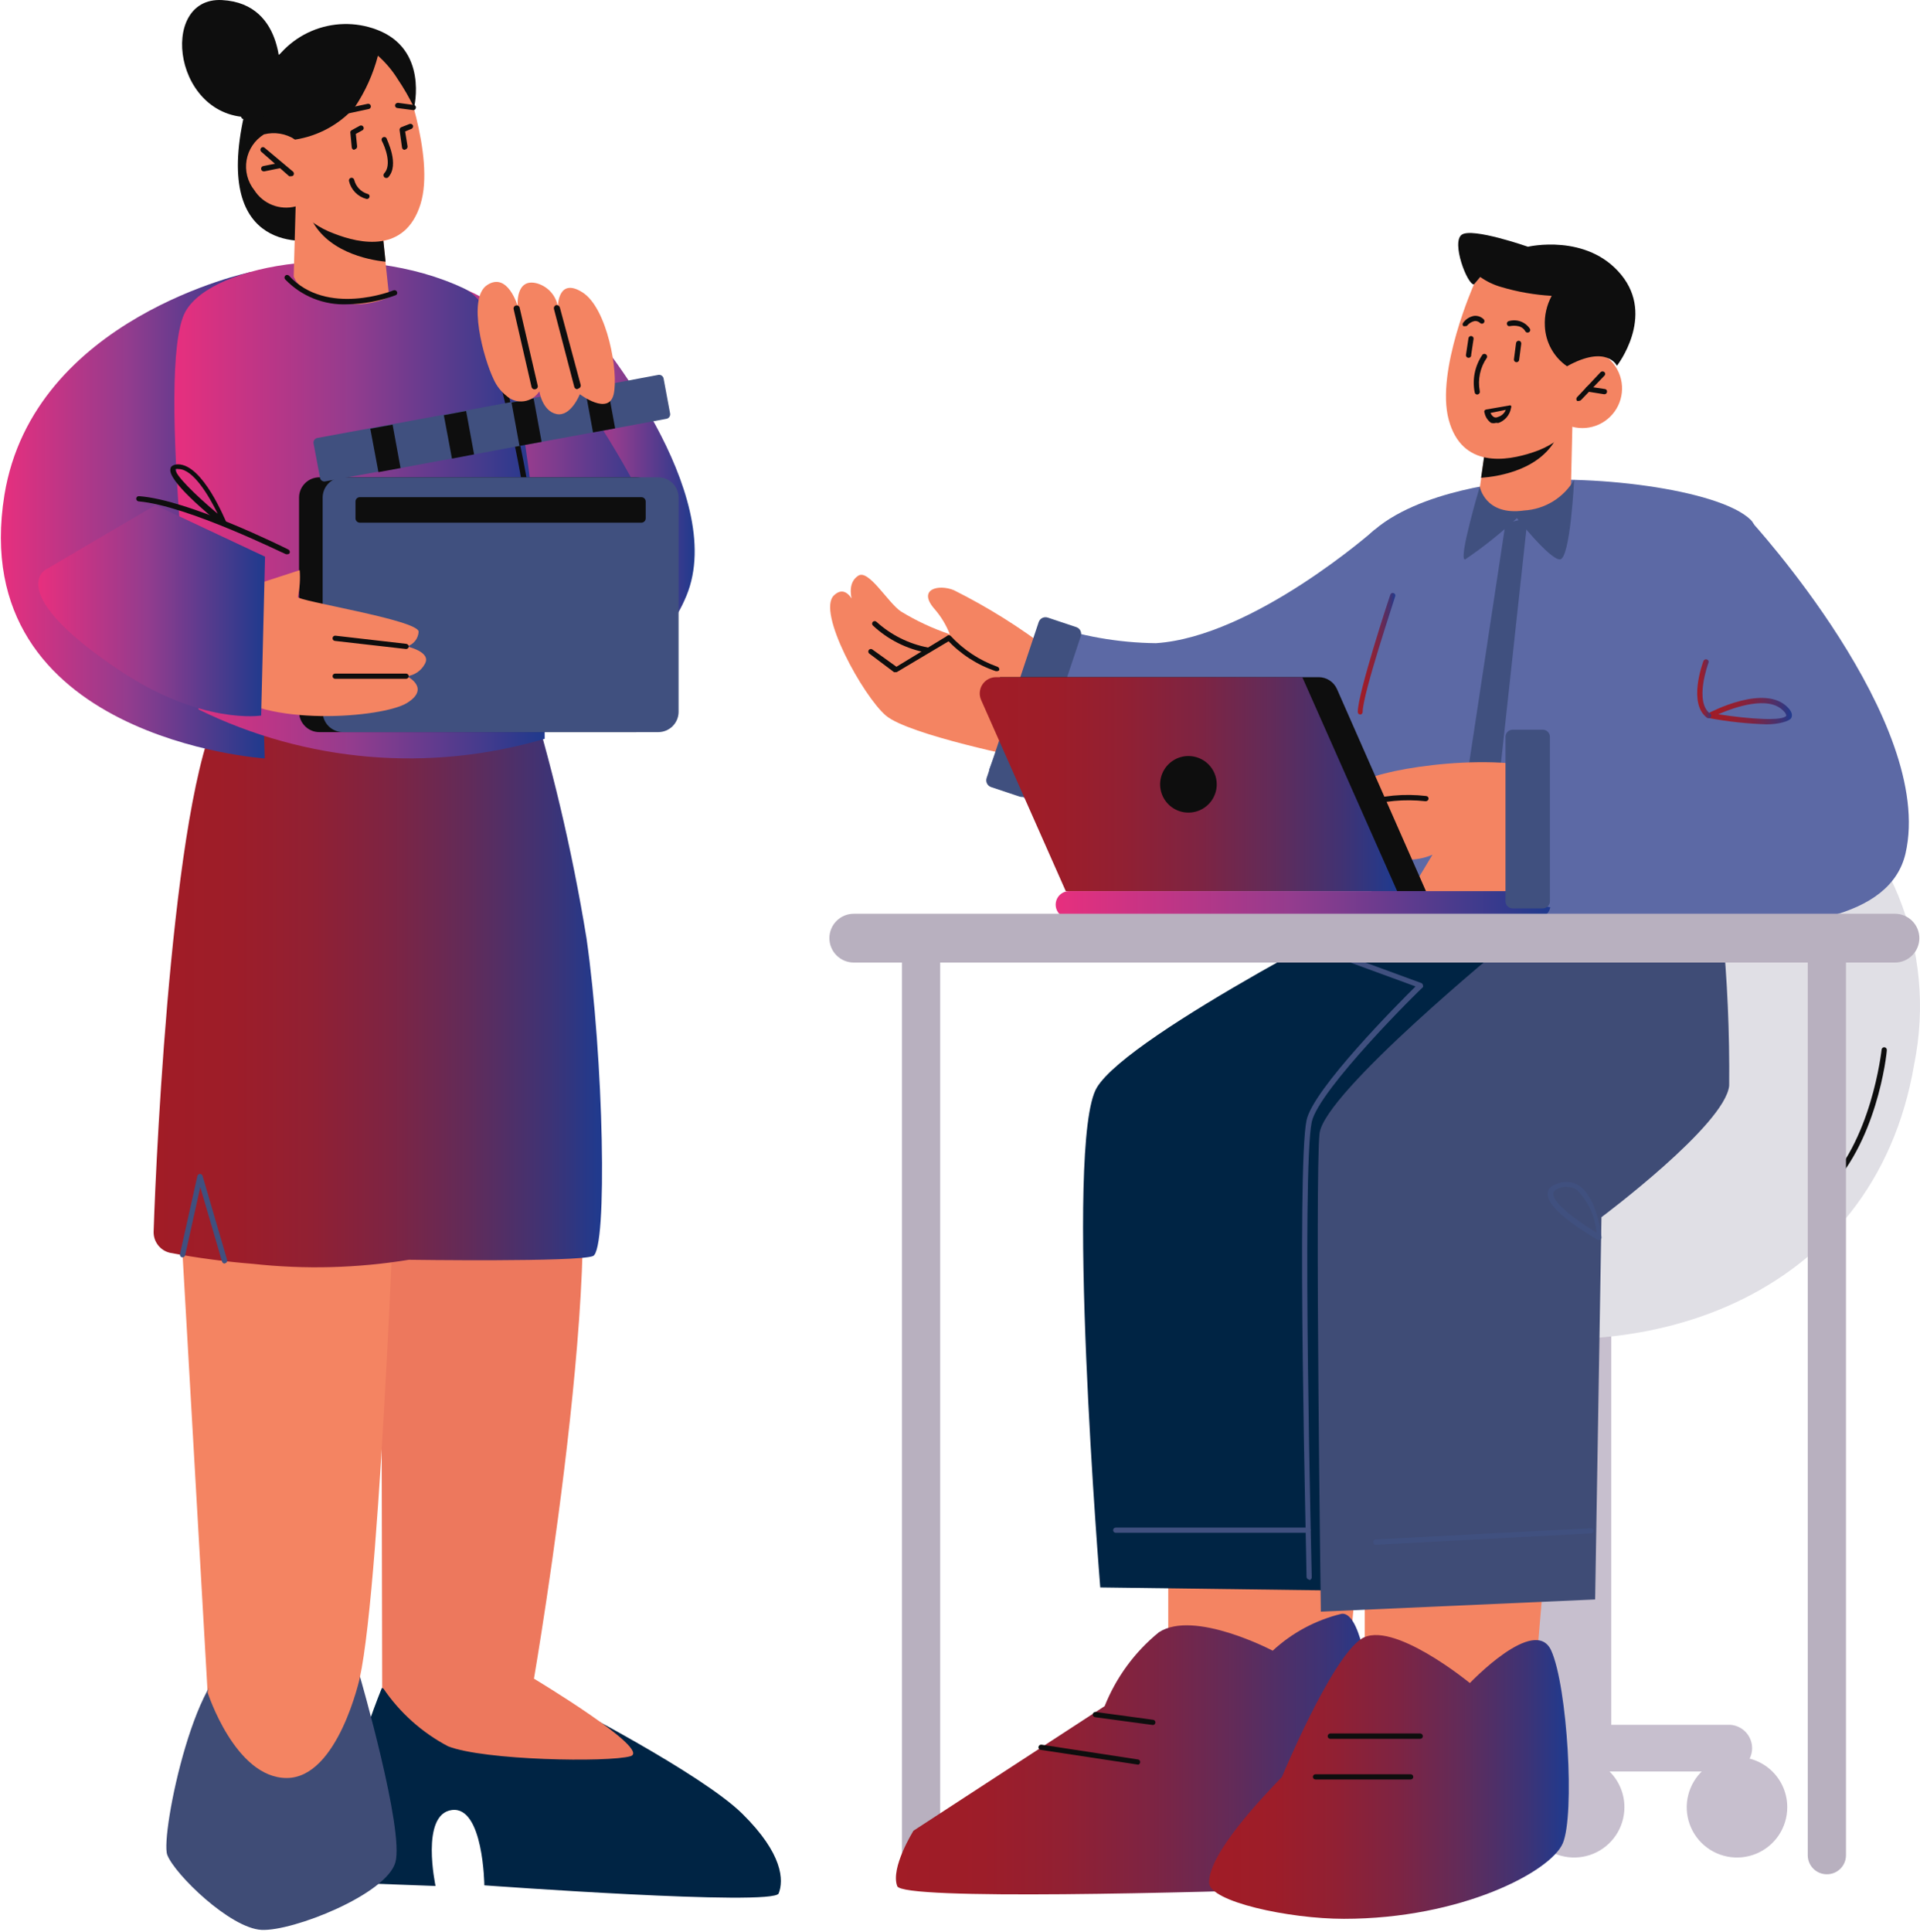 <svg width="331" height="333" viewBox="0 0 331 333" fill="none" xmlns="http://www.w3.org/2000/svg">
<path d="M158.802 323.401C158.368 323.404 157.939 323.322 157.537 323.159C157.136 322.996 156.771 322.755 156.463 322.45C156.155 322.145 155.911 321.783 155.745 321.383C155.578 320.983 155.492 320.555 155.492 320.122V162.085H162.083V320.122C162.083 320.552 161.998 320.979 161.833 321.377C161.668 321.774 161.427 322.136 161.122 322.44C160.817 322.745 160.455 322.986 160.057 323.151C159.659 323.316 159.232 323.401 158.802 323.401Z" fill="#B8B0BF"/>
<path d="M277.77 212.896H264.981V300.083H277.77V212.896Z" fill="#C7BFCE"/>
<path d="M298.356 305.324H244.677C244.12 305.371 243.559 305.301 243.031 305.12C242.502 304.939 242.017 304.651 241.606 304.273C241.195 303.895 240.867 303.436 240.642 302.924C240.418 302.413 240.302 301.861 240.302 301.303C240.302 300.744 240.418 300.192 240.642 299.681C240.867 299.17 241.195 298.71 241.606 298.332C242.017 297.954 242.502 297.666 243.031 297.485C243.559 297.304 244.12 297.234 244.677 297.281H298.356C299.365 297.365 300.306 297.825 300.992 298.57C301.677 299.315 302.058 300.29 302.058 301.303C302.058 302.315 301.677 303.29 300.992 304.035C300.306 304.78 299.365 305.24 298.356 305.324Z" fill="#C7BFCE"/>
<path d="M251.856 311.49C251.856 313.203 251.347 314.877 250.395 316.301C249.443 317.725 248.089 318.835 246.506 319.491C244.922 320.146 243.18 320.317 241.499 319.983C239.818 319.649 238.274 318.824 237.062 317.613C235.85 316.402 235.024 314.859 234.69 313.179C234.356 311.499 234.527 309.758 235.183 308.176C235.839 306.593 236.95 305.241 238.375 304.289C239.8 303.338 241.476 302.83 243.19 302.83C244.329 302.826 245.457 303.048 246.51 303.482C247.563 303.915 248.52 304.553 249.326 305.358C250.131 306.163 250.769 307.119 251.203 308.171C251.638 309.224 251.859 310.352 251.856 311.49Z" fill="#C7BFCE"/>
<path d="M280.042 311.49C280.042 313.203 279.534 314.877 278.582 316.301C277.629 317.725 276.276 318.835 274.692 319.491C273.109 320.146 271.366 320.317 269.685 319.983C268.004 319.649 266.46 318.824 265.248 317.613C264.036 316.402 263.211 314.859 262.876 313.179C262.542 311.499 262.714 309.758 263.37 308.176C264.026 306.593 265.136 305.241 266.561 304.289C267.987 303.338 269.662 302.83 271.376 302.83C272.515 302.826 273.644 303.048 274.697 303.482C275.75 303.915 276.707 304.553 277.512 305.358C278.318 306.163 278.956 307.119 279.39 308.171C279.824 309.224 280.046 310.352 280.042 311.49Z" fill="#C7BFCE"/>
<path d="M308.116 311.49C308.116 313.203 307.608 314.877 306.656 316.301C305.704 317.725 304.35 318.835 302.767 319.491C301.183 320.146 299.441 320.317 297.76 319.983C296.079 319.649 294.534 318.824 293.322 317.613C292.11 316.402 291.285 314.859 290.951 313.179C290.616 311.499 290.788 309.758 291.444 308.176C292.1 306.593 293.211 305.241 294.636 304.289C296.061 303.338 297.736 302.83 299.45 302.83C300.589 302.826 301.718 303.048 302.771 303.482C303.824 303.915 304.781 304.553 305.586 305.358C306.392 306.163 307.03 307.119 307.464 308.171C307.898 309.224 308.12 310.352 308.116 311.49Z" fill="#C7BFCE"/>
<path d="M308.929 131.733C317.148 137.325 323.532 145.219 327.279 154.422C331.026 163.626 331.969 173.731 329.991 183.469C323.064 224.218 282.286 237.446 246.948 227.805C211.611 218.164 217.444 190.279 217.444 190.279L308.929 131.733Z" fill="#E0DFE5"/>
<path d="M314.258 205.861C314.193 205.863 314.127 205.849 314.069 205.82C314.01 205.791 313.959 205.747 313.922 205.693C313.879 205.654 313.845 205.606 313.822 205.553C313.799 205.5 313.787 205.443 313.787 205.385C313.787 205.327 313.799 205.27 313.822 205.217C313.845 205.163 313.879 205.116 313.922 205.076C322.672 196.977 324.355 181.058 324.383 180.89C324.39 180.831 324.408 180.774 324.438 180.722C324.467 180.67 324.506 180.625 324.553 180.588C324.6 180.552 324.654 180.525 324.711 180.51C324.769 180.494 324.829 180.49 324.888 180.498C325.002 180.512 325.106 180.569 325.179 180.658C325.252 180.747 325.288 180.86 325.28 180.974C325.28 181.647 323.541 197.397 314.539 205.721C314.46 205.792 314.363 205.841 314.258 205.861Z" fill="#0E0E0E"/>
<path d="M260.074 83.137C260.074 83.137 241.62 84.762 234.693 93.674C227.765 102.587 236.908 158.386 237.497 159.17C238.086 159.955 250.847 165.644 273.255 165.14C295.664 164.635 301.105 160.375 301.834 159.17C302.563 157.965 307.275 94.964 301.834 89.611C296.393 84.258 273.564 81.511 260.074 83.137Z" fill="#5C69A5"/>
<path d="M235.281 269.844V293.582L253.371 300.42L264.785 287.64L266.664 265.668L235.281 269.844Z" fill="#F48462"/>
<path d="M201.402 264.911V288.677L220.698 295.515L232.841 282.736L234.833 260.763L201.402 264.911Z" fill="#F48462"/>
<path d="M240.863 154.854C240.863 154.854 194.756 178.032 189.091 187.448C183.425 196.865 189.68 273.599 189.68 273.599L230.57 274.132L236.179 231.252L267.31 159.03L240.863 154.854Z" fill="#002444"/>
<path d="M296.897 159.759C297.786 168.849 298.188 177.979 298.103 187.112C297.43 193.866 276.087 209.785 276.087 209.785L274.993 275.673L227.708 277.775C227.708 277.775 226.671 202.442 227.484 195.352C228.297 188.261 259.765 162.562 259.765 162.562L296.897 159.759Z" fill="#3F4C76"/>
<path d="M271.068 73.496L270.787 85.491C270.787 85.491 268.544 88.91 261.504 89.303C259.12 89.684 256.677 89.373 254.465 88.406L255.362 82.352L256.204 76.439L268.936 73.916L271.068 73.496Z" fill="#F48462"/>
<path d="M268.908 73.916C268.852 74.317 268.729 74.706 268.543 75.066C265.739 81.007 258.363 82.128 255.334 82.352L256.175 76.439L268.908 73.916Z" fill="#0E0E0E"/>
<path d="M254.1 49.03C254.1 49.03 247.481 63.939 249.753 72.347C252.025 80.755 259.709 79.493 264.309 77.952C266.905 77.112 269.229 75.593 271.04 73.552C272.575 73.959 274.203 73.819 275.646 73.158C277.09 72.496 278.258 71.354 278.951 69.926C279.644 68.498 279.818 66.874 279.444 65.332C279.07 63.79 278.171 62.425 276.901 61.473C276.012 61.219 275.081 61.151 274.164 61.271C273.248 61.392 272.366 61.699 271.573 62.174L273.872 57.83C273.872 57.83 264.449 35.661 254.1 49.03Z" fill="#F48462"/>
<path d="M254.661 68.003C254.564 68 254.47 67.966 254.394 67.905C254.318 67.844 254.264 67.761 254.24 67.667C254.011 66.539 254.012 65.377 254.244 64.251C254.475 63.124 254.932 62.055 255.586 61.109C255.667 61.039 255.768 60.998 255.875 60.992C255.981 60.987 256.086 61.017 256.174 61.078C256.261 61.14 256.325 61.228 256.356 61.331C256.386 61.432 256.382 61.542 256.343 61.641C255.761 62.472 255.352 63.411 255.14 64.403C254.928 65.394 254.917 66.419 255.109 67.414C255.137 67.529 255.12 67.65 255.063 67.754C255.006 67.858 254.913 67.936 254.801 67.975L254.661 68.003Z" fill="#0E0E0E"/>
<path d="M272.19 69.096C272.091 69.135 271.981 69.135 271.882 69.096C271.801 69.008 271.756 68.893 271.756 68.774C271.756 68.654 271.801 68.539 271.882 68.451L275.948 64.135C276.036 64.055 276.151 64.01 276.271 64.01C276.39 64.01 276.505 64.055 276.593 64.135C276.636 64.175 276.67 64.222 276.693 64.275C276.716 64.329 276.728 64.386 276.728 64.444C276.728 64.502 276.716 64.559 276.693 64.612C276.67 64.665 276.636 64.713 276.593 64.752L272.555 68.956C272.506 69.002 272.449 69.038 272.386 69.063C272.324 69.087 272.257 69.098 272.19 69.096Z" fill="#0E0E0E"/>
<path d="M276.537 67.947L273.732 67.499C273.673 67.492 273.616 67.473 273.564 67.444C273.513 67.415 273.467 67.375 273.43 67.328C273.394 67.281 273.367 67.228 273.352 67.17C273.336 67.113 273.332 67.053 273.34 66.994C273.35 66.935 273.372 66.878 273.404 66.827C273.437 66.776 273.479 66.733 273.529 66.699C273.579 66.665 273.635 66.641 273.694 66.629C273.753 66.617 273.814 66.618 273.873 66.63L276.677 67.05C276.736 67.057 276.792 67.075 276.842 67.105C276.893 67.134 276.937 67.174 276.971 67.222C277.006 67.269 277.03 67.323 277.042 67.381C277.054 67.438 277.054 67.497 277.042 67.555C277.035 67.614 277.016 67.671 276.987 67.722C276.958 67.774 276.919 67.82 276.872 67.856C276.825 67.893 276.771 67.92 276.713 67.935C276.656 67.951 276.596 67.955 276.537 67.947Z" fill="#0E0E0E"/>
<path d="M261.447 62.426C261.383 62.426 261.32 62.413 261.262 62.387C261.203 62.361 261.151 62.323 261.108 62.275C261.066 62.228 261.034 62.171 261.015 62.11C260.996 62.049 260.991 61.985 260.999 61.921L261.363 59.119C261.384 59.003 261.447 58.898 261.54 58.826C261.633 58.753 261.75 58.718 261.868 58.727C261.984 58.747 262.089 58.81 262.162 58.903C262.234 58.996 262.269 59.113 262.261 59.231L261.896 62.033C261.882 62.142 261.829 62.243 261.746 62.315C261.664 62.387 261.557 62.427 261.447 62.426Z" fill="#0E0E0E"/>
<path d="M253.175 61.669C253.111 61.67 253.048 61.657 252.989 61.63C252.931 61.605 252.879 61.566 252.836 61.519C252.794 61.471 252.762 61.415 252.743 61.353C252.724 61.292 252.718 61.228 252.726 61.165L253.147 58.362C253.147 58.243 253.194 58.129 253.278 58.045C253.362 57.961 253.477 57.914 253.596 57.914C253.715 57.914 253.829 57.961 253.913 58.045C253.997 58.129 254.044 58.243 254.044 58.362L253.624 61.165C253.632 61.228 253.626 61.292 253.607 61.353C253.588 61.415 253.556 61.471 253.514 61.519C253.471 61.566 253.419 61.605 253.361 61.63C253.302 61.657 253.239 61.67 253.175 61.669Z" fill="#0E0E0E"/>
<path d="M263.355 57.325C263.276 57.326 263.198 57.306 263.129 57.266C263.06 57.227 263.002 57.17 262.963 57.101C262.233 55.784 260.41 56.204 260.326 56.204C260.271 56.221 260.213 56.226 260.155 56.22C260.098 56.213 260.043 56.195 259.993 56.166C259.943 56.137 259.899 56.098 259.865 56.052C259.831 56.005 259.806 55.952 259.793 55.896C259.777 55.837 259.772 55.775 259.78 55.715C259.788 55.654 259.809 55.595 259.84 55.543C259.872 55.49 259.914 55.445 259.964 55.409C260.013 55.373 260.07 55.348 260.13 55.335C260.795 55.146 261.503 55.171 262.153 55.408C262.802 55.645 263.361 56.08 263.748 56.653C263.778 56.704 263.797 56.761 263.805 56.82C263.813 56.879 263.809 56.939 263.793 56.996C263.777 57.053 263.75 57.107 263.714 57.154C263.677 57.201 263.631 57.24 263.58 57.269L263.355 57.325Z" fill="#0E0E0E"/>
<path d="M252.558 56.204C252.513 56.223 252.466 56.232 252.417 56.232C252.369 56.232 252.322 56.223 252.277 56.204C252.235 56.165 252.201 56.117 252.178 56.064C252.155 56.011 252.143 55.954 252.143 55.896C252.143 55.838 252.155 55.781 252.178 55.728C252.201 55.675 252.235 55.627 252.277 55.588C252.733 54.978 253.406 54.567 254.156 54.439C254.454 54.414 254.753 54.454 255.034 54.556C255.315 54.657 255.57 54.818 255.783 55.027C255.826 55.069 255.861 55.119 255.884 55.175C255.908 55.23 255.92 55.289 255.92 55.349C255.92 55.41 255.908 55.469 255.884 55.525C255.861 55.58 255.826 55.63 255.783 55.672C255.7 55.751 255.589 55.795 255.474 55.795C255.36 55.795 255.249 55.751 255.166 55.672C255.042 55.548 254.892 55.454 254.727 55.396C254.562 55.338 254.386 55.317 254.212 55.336C253.719 55.441 253.275 55.707 252.95 56.092C252.901 56.145 252.839 56.184 252.77 56.203C252.7 56.223 252.627 56.223 252.558 56.204Z" fill="#0E0E0E"/>
<path d="M270.143 63.127C269.018 62.349 268.088 61.323 267.426 60.127C266.765 58.93 266.389 57.598 266.328 56.232C266.227 54.41 266.635 52.595 267.506 50.991C264.569 50.822 261.661 50.314 258.84 49.478C257.535 49.111 256.301 48.524 255.194 47.74L254.101 49.03C252.923 49.03 250.174 41.743 251.997 40.454C253.82 39.165 263.412 42.528 263.412 42.528C263.412 42.528 273.564 40.145 279.482 47.348C285.399 54.551 278.753 63.042 278.753 63.042C278.753 63.042 277.014 59.315 270.143 63.127Z" fill="#0E0E0E"/>
<path d="M257.914 72.879C257.63 72.963 257.329 72.963 257.045 72.879C256.457 72.458 256.055 71.825 255.923 71.114C255.896 71.062 255.882 71.004 255.882 70.946C255.882 70.887 255.896 70.829 255.923 70.778C255.952 70.726 255.992 70.681 256.041 70.647C256.089 70.613 256.145 70.591 256.203 70.581L260.102 69.909C260.164 69.882 260.231 69.869 260.298 69.869C260.366 69.869 260.432 69.882 260.494 69.909C260.523 69.975 260.538 70.047 260.538 70.119C260.538 70.191 260.523 70.263 260.494 70.329C260.393 70.915 260.136 71.463 259.752 71.916C259.367 72.369 258.868 72.712 258.307 72.907C258.175 72.91 258.044 72.901 257.914 72.879ZM256.961 71.17C257.074 71.454 257.269 71.698 257.522 71.871C257.63 71.927 257.75 71.957 257.872 71.957C257.994 71.957 258.115 71.927 258.223 71.871C258.531 71.783 258.814 71.626 259.053 71.413C259.291 71.199 259.477 70.934 259.597 70.637L256.961 71.17Z" fill="#0E0E0E"/>
<path d="M181.462 114.918L181.041 112.115C175.855 108.123 170.295 104.641 164.438 101.718C161.774 100.625 158.044 101.55 161.185 105.053C162.271 106.318 163.134 107.759 163.737 109.313C160.794 108.325 157.972 107.009 155.324 105.389C153.08 103.904 149.715 97.963 147.92 99.252C144.863 101.298 148.368 107.099 148.368 107.099C148.368 107.099 146.77 99.756 143.769 102.615C140.768 105.473 148.789 119.963 152.715 123.326C156.642 126.689 177.143 130.781 177.143 130.781L181.462 114.918Z" fill="#F48462"/>
<path d="M159.838 112.508C156.325 111.876 153.072 110.241 150.471 107.799C150.392 107.716 150.348 107.606 150.348 107.491C150.348 107.376 150.392 107.266 150.471 107.183C150.512 107.14 150.562 107.105 150.618 107.082C150.673 107.058 150.733 107.046 150.793 107.046C150.853 107.046 150.913 107.058 150.968 107.082C151.024 107.105 151.074 107.14 151.116 107.183C153.616 109.447 156.692 110.979 160.006 111.611C160.065 111.614 160.123 111.63 160.176 111.655C160.229 111.681 160.276 111.717 160.315 111.762C160.354 111.806 160.384 111.858 160.404 111.913C160.423 111.969 160.43 112.028 160.427 112.087C160.426 112.158 160.408 112.227 160.376 112.289C160.343 112.352 160.296 112.406 160.239 112.447C160.181 112.488 160.115 112.514 160.046 112.525C159.976 112.536 159.905 112.53 159.838 112.508Z" fill="#0E0E0E"/>
<path d="M154.399 115.843C154.307 115.871 154.21 115.871 154.118 115.843L149.827 112.62C149.784 112.578 149.75 112.528 149.726 112.473C149.703 112.417 149.69 112.358 149.69 112.298C149.69 112.237 149.703 112.178 149.726 112.122C149.75 112.067 149.784 112.017 149.827 111.975C149.911 111.896 150.021 111.852 150.136 111.852C150.25 111.852 150.361 111.896 150.444 111.975L154.539 114.918L163.261 109.621C163.366 109.557 163.491 109.535 163.612 109.562C163.732 109.588 163.837 109.659 163.906 109.761C163.961 109.871 163.974 109.997 163.944 110.115C163.913 110.234 163.839 110.337 163.738 110.406L154.735 115.759C154.69 115.8 154.636 115.829 154.578 115.843C154.519 115.858 154.457 115.858 154.399 115.843Z" fill="#0E0E0E"/>
<path d="M171.815 115.675H171.674C168.456 114.6 165.562 112.729 163.261 110.238C163.218 110.198 163.184 110.151 163.161 110.098C163.138 110.044 163.126 109.987 163.126 109.929C163.126 109.871 163.138 109.814 163.161 109.761C163.184 109.708 163.218 109.66 163.261 109.621C163.302 109.578 163.353 109.543 163.408 109.52C163.463 109.496 163.523 109.484 163.583 109.484C163.643 109.484 163.703 109.496 163.758 109.52C163.814 109.543 163.864 109.578 163.906 109.621C166.119 112.013 168.882 113.83 171.955 114.918C172.073 114.957 172.171 115.04 172.229 115.15C172.286 115.259 172.299 115.387 172.263 115.506C172.207 115.568 172.137 115.615 172.059 115.644C171.981 115.673 171.897 115.684 171.815 115.675Z" fill="#0E0E0E"/>
<path d="M236.992 91.292C236.992 91.292 216.098 109.761 199.271 110.854C192.773 110.781 186.33 109.645 180.2 107.491L170.496 132.714C170.496 132.714 204.599 165.028 239.376 139.581C249.276 132.406 236.992 91.292 236.992 91.292Z" fill="#5C69A5"/>
<path d="M234.524 123.157C234.405 123.157 234.291 123.11 234.207 123.026C234.122 122.942 234.075 122.828 234.075 122.709C234.075 119.514 239.46 103.091 239.684 102.502C239.7 102.445 239.727 102.392 239.765 102.347C239.802 102.301 239.849 102.263 239.902 102.237C239.955 102.211 240.013 102.196 240.072 102.193C240.131 102.19 240.19 102.2 240.245 102.222C240.302 102.238 240.356 102.265 240.401 102.303C240.447 102.34 240.484 102.387 240.511 102.44C240.537 102.493 240.552 102.551 240.555 102.61C240.557 102.669 240.547 102.728 240.526 102.783C240.526 102.951 234.917 119.598 234.917 122.709C234.917 122.819 234.878 122.925 234.806 123.008C234.733 123.09 234.633 123.144 234.524 123.157Z" fill="url(#paint0_linear_970_744)"/>
<path d="M238.087 315.526C238.087 315.526 237.217 277.467 231.3 278.139C226.856 279.207 222.761 281.397 219.408 284.501C219.408 284.501 205.834 277.355 199.777 281.334C195.632 284.713 192.418 289.092 190.437 294.058L157.484 315.526C157.484 315.526 153.473 321.915 154.679 325.082C155.577 327.577 205.89 326.175 227.934 325.447C230.592 325.441 233.143 324.402 235.048 322.551C236.953 320.699 238.063 318.18 238.143 315.526H238.087Z" fill="url(#paint1_linear_970_744)"/>
<path d="M221.006 306.249C221.006 306.249 229.42 285.958 234.664 282.483C239.909 279.008 253.399 290.078 253.399 290.078C253.399 290.078 264.617 278.279 267.421 284.473C270.226 290.667 271.516 312.835 269.413 317.711C267.309 322.588 251.912 330.715 231.691 330.715C222.184 330.715 208.441 327.745 208.441 324.466C208.413 319.337 217.781 309.64 221.006 306.249Z" fill="url(#paint2_linear_970_744)"/>
<path d="M244.845 299.691H229.335C229.216 299.691 229.102 299.644 229.018 299.56C228.934 299.476 228.887 299.361 228.887 299.243C228.887 299.121 228.933 299.004 229.016 298.915C229.1 298.827 229.214 298.773 229.335 298.766H244.845C244.966 298.773 245.08 298.827 245.164 298.915C245.247 299.004 245.294 299.121 245.293 299.243C245.293 299.361 245.246 299.476 245.162 299.56C245.078 299.644 244.964 299.691 244.845 299.691Z" fill="#0E0E0E"/>
<path d="M259.541 90.199L252.726 135.153H258.363L263.355 89.275L259.541 90.199Z" fill="#40507F"/>
<path d="M185.546 108.084L180.625 106.443C179.978 106.228 179.279 106.577 179.064 107.223L170.09 134.1C169.874 134.746 170.224 135.445 170.87 135.66L175.792 137.301C176.438 137.517 177.137 137.168 177.353 136.522L186.326 109.644C186.542 108.998 186.193 108.3 185.546 108.084Z" fill="#40507F"/>
<path d="M243.19 306.697H226.784C226.725 306.697 226.666 306.686 226.612 306.663C226.558 306.641 226.508 306.608 226.466 306.566C226.425 306.524 226.392 306.475 226.369 306.421C226.347 306.366 226.335 306.308 226.335 306.249C226.335 306.19 226.347 306.132 226.369 306.077C226.392 306.023 226.425 305.974 226.466 305.932C226.508 305.89 226.558 305.857 226.612 305.835C226.666 305.812 226.725 305.801 226.784 305.801H243.19C243.249 305.801 243.308 305.812 243.362 305.835C243.416 305.857 243.466 305.89 243.508 305.932C243.549 305.974 243.582 306.023 243.605 306.077C243.627 306.132 243.639 306.19 243.639 306.249C243.639 306.308 243.627 306.366 243.605 306.421C243.582 306.475 243.549 306.524 243.508 306.566C243.466 306.608 243.416 306.641 243.362 306.663C243.308 306.686 243.249 306.697 243.19 306.697Z" fill="#0E0E0E"/>
<path d="M198.738 297.309L188.782 295.964C188.723 295.957 188.666 295.938 188.614 295.909C188.562 295.88 188.517 295.84 188.48 295.794C188.444 295.747 188.417 295.693 188.401 295.635C188.386 295.578 188.382 295.518 188.39 295.459C188.396 295.397 188.416 295.337 188.447 295.284C188.478 295.23 188.52 295.183 188.57 295.146C188.62 295.109 188.677 295.083 188.738 295.069C188.799 295.056 188.861 295.055 188.923 295.067L198.795 296.412C198.854 296.419 198.911 296.438 198.963 296.467C199.015 296.496 199.06 296.535 199.097 296.582C199.133 296.629 199.16 296.683 199.176 296.74C199.191 296.798 199.195 296.858 199.187 296.916C199.173 297.025 199.12 297.126 199.037 297.198C198.955 297.27 198.848 297.31 198.738 297.309Z" fill="#0E0E0E"/>
<path d="M196.242 304.147L179.415 301.597C179.356 301.59 179.299 301.571 179.247 301.542C179.195 301.513 179.15 301.474 179.113 301.427C179.077 301.38 179.05 301.326 179.034 301.269C179.019 301.211 179.015 301.151 179.022 301.092C179.043 300.971 179.11 300.862 179.21 300.789C179.309 300.715 179.433 300.684 179.555 300.7L196.186 303.25C196.245 303.257 196.301 303.275 196.351 303.305C196.402 303.335 196.446 303.374 196.48 303.422C196.515 303.469 196.539 303.524 196.551 303.581C196.563 303.638 196.563 303.697 196.551 303.755C196.544 303.843 196.511 303.928 196.456 303.998C196.401 304.068 196.327 304.12 196.242 304.147Z" fill="#0E0E0E"/>
<path d="M225.69 272.226C225.571 272.226 225.457 272.179 225.373 272.094C225.289 272.01 225.242 271.896 225.242 271.777C225.242 268.975 223.503 201.349 225.242 193.081C226.363 187.728 241.031 172.987 244.032 170.016L231.944 165.588C231.834 165.55 231.742 165.47 231.69 165.365C231.638 165.26 231.628 165.139 231.664 165.028C231.708 164.915 231.794 164.823 231.903 164.771C232.012 164.719 232.138 164.711 232.253 164.747L245.014 169.428C245.087 169.453 245.152 169.497 245.201 169.556C245.251 169.616 245.283 169.688 245.294 169.764C245.326 169.824 245.343 169.892 245.343 169.96C245.343 170.029 245.326 170.096 245.294 170.156C244.986 170.353 227.317 187.784 226.139 193.39C224.4 201.573 226.139 271.189 226.139 271.861C226.139 271.983 226.093 272.1 226.009 272.189C225.926 272.277 225.812 272.331 225.69 272.338V272.226Z" fill="#40507F"/>
<path d="M267.562 151.071C267.562 151.071 256.344 155.555 254.269 155.247C252.194 154.939 244.172 154.07 243.864 152.444L246.949 147.316C244.602 148.323 241.967 148.433 239.545 147.624C236.412 146.113 233.847 143.637 232.225 140.561C231.496 138.179 235.03 138.656 235.03 138.656C235.03 138.656 231.131 136.246 236.067 134.144C241.003 132.042 262.262 128.931 271.18 134.536C280.099 140.141 267.562 151.071 267.562 151.071Z" fill="#F48462"/>
<path d="M234.832 139.104C234.735 139.105 234.64 139.075 234.56 139.02C234.479 138.965 234.418 138.887 234.384 138.796C234.348 138.684 234.357 138.563 234.41 138.458C234.462 138.354 234.553 138.274 234.664 138.235C238.289 137.105 242.112 136.752 245.882 137.198C245.942 137.205 245.999 137.224 246.05 137.253C246.102 137.282 246.148 137.321 246.184 137.368C246.221 137.415 246.248 137.469 246.263 137.526C246.279 137.584 246.283 137.644 246.275 137.703C246.248 137.821 246.18 137.926 246.082 137.998C245.984 138.07 245.863 138.105 245.742 138.095C242.151 137.693 238.515 138.027 235.057 139.076L234.832 139.104Z" fill="#0E0E0E"/>
<path d="M275.752 213.736H275.528C274.602 213.204 266.497 208.58 266.805 205.637C266.805 204.852 267.535 204.264 268.685 203.927C269.261 203.727 269.875 203.659 270.482 203.727C271.088 203.795 271.672 203.997 272.19 204.32C275.387 206.478 276.06 212.952 276.089 213.232C276.101 213.313 276.089 213.397 276.054 213.471C276.019 213.546 275.963 213.609 275.892 213.652C275.851 213.689 275.803 213.717 275.752 213.736ZM270.143 204.544C269.754 204.547 269.367 204.603 268.993 204.712C268.236 204.964 267.815 205.272 267.787 205.693C267.591 207.318 271.966 210.485 275.219 212.419C274.99 209.654 273.799 207.056 271.854 205.076C271.335 204.725 270.712 204.557 270.087 204.6L270.143 204.544Z" fill="#40507F"/>
<path d="M245.827 153.593H188.698L172.376 116.711H227.317C227.987 116.708 228.644 116.9 229.206 117.263C229.769 117.626 230.214 118.146 230.486 118.757L245.827 153.593Z" fill="#0E0E0E"/>
<path d="M240.864 153.593H183.735L169.151 120.663C168.957 120.232 168.875 119.76 168.913 119.289C168.951 118.818 169.107 118.365 169.368 117.971C169.628 117.576 169.984 117.254 170.402 117.034C170.82 116.814 171.287 116.703 171.759 116.712H224.513L240.864 153.593Z" fill="url(#paint3_linear_970_744)"/>
<path d="M264.982 158.246H184.323C183.706 158.246 183.113 158.001 182.677 157.564C182.24 157.128 181.995 156.536 181.995 155.92C181.995 155.303 182.24 154.711 182.677 154.275C183.113 153.838 183.706 153.593 184.323 153.593H264.982C265.599 153.593 266.191 153.838 266.628 154.275C267.064 154.711 267.31 155.303 267.31 155.92C267.31 156.536 267.064 157.128 266.628 157.564C266.191 158.001 265.599 158.246 264.982 158.246Z" fill="url(#paint4_linear_970_744)"/>
<path d="M301.75 89.695C301.75 89.695 333.722 124.447 328.505 147.091C323.289 169.736 260.242 154.939 260.242 154.939L260.971 128.398L293.701 123.326L301.75 89.695Z" fill="#5C69A5"/>
<path d="M304.582 124.839C301.251 124.737 297.932 124.381 294.654 123.774C294.559 123.757 294.473 123.709 294.407 123.638C294.341 123.568 294.3 123.478 294.29 123.382C294.274 123.293 294.287 123.201 294.328 123.12C294.368 123.04 294.433 122.974 294.514 122.933C294.935 122.709 304.33 117.777 308.256 121.98C308.901 122.653 309.07 123.27 308.789 123.774C308.509 124.279 306.686 124.839 304.582 124.839ZM296.169 123.101C301.778 123.97 307.387 124.307 307.948 123.354C307.948 123.354 307.948 122.989 307.527 122.597C304.947 119.738 298.889 121.952 296.225 123.101H296.169Z" fill="url(#paint5_linear_970_744)"/>
<path d="M297.149 161.833C287.571 161.811 278.024 160.73 268.683 158.61C268.615 158.593 268.551 158.564 268.494 158.522C268.438 158.481 268.39 158.429 268.353 158.369C268.317 158.309 268.292 158.243 268.282 158.173C268.271 158.104 268.274 158.033 268.291 157.965C268.307 157.897 268.337 157.833 268.378 157.777C268.42 157.72 268.472 157.672 268.532 157.636C268.592 157.599 268.658 157.575 268.727 157.564C268.797 157.553 268.867 157.556 268.936 157.573C278.191 159.689 287.654 160.77 297.149 160.796H298.047C298.183 160.796 298.315 160.848 298.414 160.942C298.513 161.036 298.573 161.164 298.58 161.3C298.584 161.371 298.573 161.442 298.547 161.509C298.522 161.575 298.483 161.636 298.433 161.686C298.382 161.736 298.322 161.775 298.255 161.801C298.189 161.826 298.118 161.837 298.047 161.833H297.149Z" fill="#FFBA57"/>
<path d="M294.625 123.774H294.373C290.895 121.364 293.56 114.217 293.672 113.909C293.721 113.801 293.809 113.716 293.917 113.669C294.026 113.623 294.149 113.618 294.261 113.657C294.318 113.672 294.371 113.7 294.417 113.737C294.462 113.775 294.5 113.822 294.526 113.874C294.553 113.927 294.568 113.985 294.57 114.044C294.573 114.103 294.563 114.162 294.541 114.217C294.541 114.217 291.989 121.028 294.878 123.045C294.957 123.129 295.001 123.239 295.001 123.354C295.001 123.468 294.957 123.579 294.878 123.662C294.809 123.727 294.72 123.766 294.625 123.774Z" fill="url(#paint6_linear_970_744)"/>
<path d="M326.541 165.897H147.189C146.074 165.897 145.004 165.454 144.215 164.665C143.426 163.877 142.982 162.808 142.982 161.693C142.982 160.578 143.426 159.509 144.215 158.72C145.004 157.932 146.074 157.489 147.189 157.489H326.681C327.797 157.489 328.867 157.932 329.655 158.72C330.444 159.509 330.888 160.578 330.888 161.693C330.888 162.808 330.444 163.877 329.655 164.665C328.867 165.454 327.797 165.897 326.681 165.897H326.541Z" fill="#B8B0BF"/>
<path d="M237.105 266.256C237.002 266.231 236.91 266.171 236.844 266.088C236.779 266.004 236.743 265.9 236.743 265.794C236.743 265.688 236.779 265.584 236.844 265.5C236.91 265.417 237.002 265.357 237.105 265.332L274.266 263.398C274.324 263.394 274.384 263.402 274.439 263.421C274.495 263.44 274.547 263.47 274.591 263.509C274.636 263.548 274.672 263.595 274.698 263.649C274.724 263.702 274.739 263.759 274.742 263.818C274.743 263.94 274.696 264.057 274.613 264.146C274.529 264.234 274.415 264.287 274.294 264.295L237.105 266.256Z" fill="#40507F"/>
<path d="M225.493 264.182H192.343C192.284 264.182 192.226 264.171 192.172 264.148C192.117 264.126 192.068 264.093 192.026 264.051C191.984 264.009 191.951 263.96 191.929 263.906C191.906 263.851 191.895 263.793 191.895 263.734C191.895 263.675 191.906 263.617 191.929 263.562C191.951 263.508 191.984 263.459 192.026 263.417C192.068 263.375 192.117 263.342 192.172 263.32C192.226 263.297 192.284 263.286 192.343 263.286H225.493C225.552 263.286 225.61 263.297 225.665 263.32C225.719 263.342 225.769 263.375 225.81 263.417C225.852 263.459 225.885 263.508 225.908 263.562C225.93 263.617 225.942 263.675 225.942 263.734C225.942 263.793 225.93 263.851 225.908 263.906C225.885 263.96 225.852 264.009 225.81 264.051C225.769 264.093 225.719 264.126 225.665 264.148C225.61 264.171 225.552 264.182 225.493 264.182Z" fill="#40507F"/>
<path d="M265.963 125.764H260.775C260.094 125.764 259.541 126.316 259.541 126.997V155.331C259.541 156.012 260.094 156.564 260.775 156.564H265.963C266.645 156.564 267.197 156.012 267.197 155.331V126.997C267.197 126.316 266.645 125.764 265.963 125.764Z" fill="#40507F"/>
<path d="M209.76 135.152C209.765 136.118 209.484 137.063 208.951 137.869C208.418 138.675 207.658 139.304 206.767 139.677C205.876 140.051 204.894 140.151 203.945 139.966C202.997 139.781 202.125 139.319 201.439 138.638C200.754 137.958 200.286 137.089 200.096 136.142C199.905 135.195 200 134.213 200.369 133.321C200.737 132.428 201.363 131.665 202.166 131.128C202.969 130.591 203.913 130.304 204.88 130.304C206.169 130.304 207.406 130.814 208.321 131.722C209.235 132.631 209.752 133.864 209.76 135.152Z" fill="#0E0E0E"/>
<path d="M255.11 83.866C255.11 83.866 251.296 96.673 252.586 96.421C255.739 94.284 258.721 91.904 261.504 89.302C261.504 89.302 267.113 96.393 268.908 96.421C270.703 96.449 271.376 82.689 271.376 82.689C270.486 84.215 269.231 85.498 267.724 86.422C266.216 87.346 264.504 87.883 262.738 87.985C255.979 88.938 255.11 83.866 255.11 83.866Z" fill="#40507F"/>
<path d="M314.931 323.036C314.06 323.036 313.226 322.691 312.61 322.076C311.995 321.461 311.649 320.627 311.649 319.757V161.721H318.24V319.757C318.24 320.19 318.154 320.619 317.988 321.019C317.821 321.418 317.577 321.781 317.269 322.086C316.961 322.391 316.596 322.632 316.195 322.795C315.794 322.958 315.364 323.04 314.931 323.036Z" fill="#B8B0BF"/>
<path d="M102.29 57.325C102.29 57.325 125.68 84.987 118.332 102.699C110.984 120.411 93.399 112.508 93.399 112.508L95.952 62.902L102.29 57.325Z" fill="url(#paint7_linear_970_744)"/>
<path d="M97.102 293.441C97.102 293.441 120.913 305.66 127.952 312.583C134.992 319.505 135.132 324.101 134.234 326.343C133.337 328.585 83.5 324.942 83.5 324.942C83.5 324.942 83.36 311.238 77.891 311.966C72.422 312.695 75.086 325.054 75.086 325.054L59.998 324.494C59.797 318.164 60.106 311.828 60.923 305.548C62.273 300.581 63.912 295.696 65.831 290.919L97.102 293.441Z" fill="#002444"/>
<path d="M92.054 289.322C92.054 289.322 112.499 301.597 108.685 302.69C104.87 303.783 83.444 303.418 77.246 300.98C72.731 298.605 68.877 295.148 66.027 290.919L80.527 285.538L92.054 289.322Z" fill="#ED785D"/>
<path d="M92.053 289.322C92.053 289.322 106.861 203.115 97.269 190.923C87.677 178.732 65.718 209.504 65.718 209.504L65.886 290.919C65.886 290.919 85.378 297.589 92.053 289.322Z" fill="#ED785D"/>
<path d="M68.158 201.209C68.158 201.209 65.213 283.072 61.286 291.704C57.36 300.336 35.793 291.704 35.793 291.704L30.717 203.031L68.158 201.209Z" fill="#F48462"/>
<path d="M90.399 116.543C95.036 131.33 98.616 146.427 101.112 161.721C104.057 182.292 104.786 215.418 102.234 216.483C99.682 217.548 70.486 217.127 70.486 217.127C61.594 218.578 52.546 218.813 43.591 217.828C38.792 217.449 34.017 216.813 29.287 215.922C28.472 215.729 27.748 215.262 27.238 214.598C26.727 213.935 26.46 213.116 26.483 212.279C26.931 198.266 29.988 132.77 38.711 121.028C46.479 110.602 90.399 116.543 90.399 116.543Z" fill="url(#paint8_linear_970_744)"/>
<path d="M62.073 289.013C62.073 289.013 69.729 315.47 68.159 320.991C66.588 326.512 50.462 332.901 45.077 332.621C39.692 332.341 30.129 323.064 28.839 319.701C27.549 316.338 34.167 284.473 41.712 286.491C48.412 287.923 55.225 288.767 62.073 289.013Z" fill="#3F4C76"/>
<path d="M62.072 289.013C62.072 289.013 58.313 306.445 49.423 306.445C40.533 306.445 35.793 291.704 35.793 291.704L39.411 275.197L62.072 289.013Z" fill="#F48462"/>
<path d="M114.686 94.039C114.686 94.039 97.438 54.635 78.227 49.198C59.016 43.761 79.713 98.635 79.713 98.635L114.686 94.039Z" fill="url(#paint9_linear_970_744)"/>
<path d="M43.169 46.9C43.169 46.9 5.756 54.719 0.764 85.295C-6.023 127.333 45.637 130.724 45.637 130.724L43.169 46.9Z" fill="url(#paint10_linear_970_744)"/>
<path d="M54.668 41.323C54.668 41.323 37.505 44.854 41.655 21.985C45.806 -0.884 62.689 10.775 62.689 10.775L54.668 41.323Z" fill="#0E0E0E"/>
<path d="M93.903 127.333C93.903 127.333 94.155 56.428 80.02 49.73C62.295 41.323 36.634 45.218 31.95 53.738C26.621 63.491 34.25 122.289 34.25 122.289C52.796 131.393 74.09 133.193 93.903 127.333Z" fill="url(#paint11_linear_970_744)"/>
<path d="M50.966 35.577L50.63 47.656C50.63 47.656 51.892 51.58 59.044 52.281C61.773 52.699 64.566 52.329 67.093 51.216L66.448 45.078L65.859 39.249L53.098 36.222L50.966 35.577Z" fill="#F48462"/>
<path d="M53.098 36.082C53.146 36.49 53.259 36.887 53.434 37.259C56.042 43.34 63.418 44.798 66.475 45.106L65.858 39.249L53.098 36.082Z" fill="#0E0E0E"/>
<path d="M69.028 11.559C69.028 11.559 75.142 26.861 72.477 35.241C69.813 43.621 62.157 42.051 57.585 40.258C54.999 39.319 52.713 37.702 50.966 35.577C49.635 35.923 48.228 35.837 46.948 35.334C45.669 34.83 44.581 33.934 43.843 32.775C43.268 32.054 42.852 31.221 42.623 30.328C42.394 29.436 42.356 28.506 42.513 27.598C42.669 26.69 43.016 25.825 43.53 25.061C44.044 24.296 44.715 23.649 45.497 23.162C46.408 22.929 47.357 22.889 48.284 23.043C49.212 23.198 50.096 23.543 50.882 24.059L48.723 19.631C48.723 19.631 59.043 -2.341 69.028 11.559Z" fill="#F48462"/>
<path d="M91.099 92.021C91.035 92.022 90.972 92.008 90.913 91.982C90.855 91.956 90.803 91.918 90.76 91.871C90.718 91.823 90.686 91.766 90.667 91.705C90.648 91.644 90.642 91.58 90.65 91.516C91.324 85.911 86.64 67.723 86.612 67.527C86.597 67.469 86.594 67.41 86.602 67.352C86.61 67.293 86.63 67.237 86.66 67.187C86.69 67.136 86.73 67.091 86.777 67.056C86.824 67.021 86.877 66.995 86.934 66.98C86.992 66.965 87.051 66.962 87.109 66.97C87.168 66.978 87.224 66.998 87.275 67.028C87.325 67.058 87.37 67.098 87.405 67.145C87.441 67.192 87.467 67.245 87.481 67.302C87.678 68.059 92.249 85.715 91.548 91.629C91.534 91.738 91.481 91.838 91.398 91.91C91.316 91.982 91.209 92.022 91.099 92.021Z" fill="#0E0E0E"/>
<path d="M69.757 25.824C69.647 25.825 69.541 25.786 69.458 25.713C69.375 25.641 69.322 25.541 69.308 25.432L68.888 22.433C68.873 22.33 68.892 22.225 68.943 22.134C68.993 22.043 69.073 21.971 69.168 21.929L70.599 21.368C70.71 21.33 70.833 21.334 70.942 21.381C71.051 21.427 71.138 21.513 71.187 21.62C71.226 21.732 71.222 21.855 71.175 21.963C71.128 22.072 71.043 22.16 70.935 22.209L69.841 22.657L70.262 25.236C70.272 25.357 70.237 25.477 70.165 25.575C70.093 25.673 69.988 25.742 69.869 25.768L69.757 25.824Z" fill="#0E0E0E"/>
<path d="M102.037 96.701C102.037 96.701 97.69 92.021 97.662 88.294C97.634 84.566 105.88 85.071 105.88 85.071L106.889 92.385L102.037 96.701Z" fill="#FF9C85"/>
<path d="M55.06 126.184L109.665 126.184C111.601 126.184 113.171 124.616 113.171 122.681V85.771C113.171 83.836 111.601 82.268 109.665 82.268H55.06C53.124 82.268 51.555 83.836 51.555 85.771L51.555 122.681C51.555 124.616 53.124 126.184 55.06 126.184Z" fill="#0E0E0E"/>
<path d="M59.127 126.184H113.48C115.416 126.184 116.985 124.616 116.985 122.681V85.771C116.985 83.836 115.416 82.268 113.48 82.268H59.127C57.191 82.268 55.622 83.836 55.622 85.771L55.622 122.681C55.622 124.616 57.191 126.184 59.127 126.184Z" fill="#40507F"/>
<path d="M61.091 25.825C60.977 25.825 60.866 25.781 60.783 25.703C60.7 25.625 60.649 25.518 60.642 25.404L60.39 22.77C60.401 22.697 60.43 22.629 60.474 22.57C60.518 22.512 60.576 22.465 60.642 22.433L62.016 21.677C62.068 21.647 62.125 21.627 62.184 21.62C62.243 21.612 62.303 21.616 62.36 21.632C62.417 21.647 62.471 21.674 62.518 21.711C62.565 21.747 62.604 21.793 62.633 21.845C62.667 21.895 62.69 21.952 62.7 22.012C62.71 22.072 62.707 22.133 62.691 22.192C62.675 22.25 62.647 22.305 62.608 22.351C62.569 22.398 62.52 22.436 62.465 22.461L61.343 23.078L61.568 25.236C61.576 25.358 61.536 25.478 61.458 25.572C61.38 25.666 61.268 25.726 61.147 25.74L61.091 25.825Z" fill="#0E0E0E"/>
<path d="M39.411 102.25L51.667 98.271C51.782 99.81 51.678 101.357 51.359 102.867C50.882 103.54 72.225 106.847 72.169 108.892C72.134 109.47 71.921 110.022 71.559 110.474C71.198 110.925 70.705 111.254 70.149 111.415C70.149 111.415 74.412 112.34 73.262 114.385C72.96 114.972 72.517 115.476 71.975 115.852C71.432 116.228 70.805 116.466 70.149 116.543C70.149 116.543 74.328 118.589 70.149 121.168C65.971 123.746 45.301 125.372 38.682 118.786C33.802 113.937 39.411 102.25 39.411 102.25Z" fill="#F48462"/>
<path d="M50.882 24.059C54.859 23.439 58.498 21.458 61.175 18.454C62.988 15.745 64.334 12.751 65.157 9.598C66.488 10.78 67.641 12.149 68.579 13.661C69.629 15.217 70.567 16.847 71.383 18.538C71.383 18.538 73.907 8.421 64.877 5.085C61.251 3.737 57.244 3.835 53.688 5.358C50.133 6.882 47.3 9.714 45.778 13.269C43.45 18.93 50.882 24.059 50.882 24.059Z" fill="#0E0E0E"/>
<path d="M45.693 95.945L45.02 123.326C45.02 123.326 34.756 125.007 20.593 115.534C0.961 102.39 7.72 98.271 7.72 98.271L26.791 87.06L45.693 95.945Z" fill="url(#paint12_linear_970_744)"/>
<path d="M70.009 111.863L57.725 110.462C57.666 110.455 57.608 110.436 57.557 110.407C57.505 110.378 57.459 110.339 57.423 110.292C57.386 110.245 57.359 110.191 57.344 110.134C57.328 110.076 57.324 110.016 57.332 109.957C57.339 109.898 57.358 109.841 57.387 109.789C57.416 109.737 57.455 109.692 57.502 109.655C57.549 109.619 57.603 109.592 57.66 109.577C57.718 109.561 57.778 109.557 57.837 109.565L70.037 110.966C70.158 110.98 70.27 111.041 70.348 111.134C70.426 111.228 70.465 111.349 70.457 111.471C70.444 111.58 70.39 111.68 70.308 111.752C70.225 111.824 70.118 111.864 70.009 111.863Z" fill="#0E0E0E"/>
<path d="M70.009 116.992H57.781C57.662 116.992 57.548 116.945 57.464 116.86C57.379 116.776 57.332 116.662 57.332 116.543C57.332 116.424 57.379 116.31 57.464 116.226C57.548 116.142 57.662 116.095 57.781 116.095H70.009C70.128 116.095 70.242 116.142 70.326 116.226C70.41 116.31 70.457 116.424 70.457 116.543C70.457 116.662 70.41 116.776 70.326 116.86C70.242 116.945 70.128 116.992 70.009 116.992Z" fill="#0E0E0E"/>
<path d="M49.508 95.524H49.311C49.143 95.524 32.288 87.116 23.902 86.416C23.786 86.402 23.678 86.346 23.601 86.258C23.523 86.17 23.481 86.057 23.482 85.939C23.485 85.878 23.501 85.818 23.529 85.763C23.556 85.707 23.595 85.659 23.642 85.619C23.69 85.58 23.745 85.551 23.804 85.533C23.863 85.516 23.925 85.511 23.986 85.519C32.54 86.135 49.031 94.375 49.704 94.711C49.813 94.766 49.898 94.86 49.939 94.975C49.981 95.09 49.977 95.216 49.928 95.328C49.883 95.396 49.82 95.45 49.745 95.485C49.671 95.519 49.589 95.533 49.508 95.524Z" fill="#0E0E0E"/>
<path d="M38.682 90.648C38.591 90.676 38.493 90.676 38.402 90.648C36.13 88.826 28.754 82.772 29.399 80.755C29.399 80.446 29.82 80.054 30.661 80.026C35.008 80.026 38.822 89.695 39.075 90.115C39.12 90.206 39.13 90.31 39.104 90.408C39.078 90.505 39.018 90.591 38.935 90.648C38.852 90.668 38.765 90.668 38.682 90.648ZM30.773 80.839C30.607 80.805 30.435 80.805 30.269 80.839C29.988 81.68 33.606 85.267 37.532 88.546C36.074 85.547 33.326 80.839 30.773 80.839Z" fill="#0E0E0E"/>
<path d="M48.274 13.801C48.274 13.801 49.508 0.629 38.289 0.013C27.071 -0.604 29.876 21.396 44.207 20.163C58.538 18.93 48.274 13.801 48.274 13.801Z" fill="#0E0E0E"/>
<path d="M42.047 20.527C41.711 20.527 41.542 20.275 41.599 20.023C41.847 16.563 43.353 13.313 45.833 10.887C45.875 10.843 45.925 10.809 45.981 10.786C46.036 10.762 46.096 10.75 46.156 10.75C46.216 10.75 46.276 10.762 46.331 10.786C46.386 10.809 46.437 10.843 46.478 10.887C46.557 10.97 46.601 11.08 46.601 11.195C46.601 11.31 46.557 11.42 46.478 11.503C44.179 13.836 42.77 16.9 42.496 20.163C42.482 20.27 42.428 20.367 42.344 20.434C42.261 20.502 42.154 20.535 42.047 20.527Z" fill="#0E0E0E"/>
<path d="M59.463 19.631C59.344 19.631 59.23 19.584 59.146 19.499C59.062 19.415 59.015 19.301 59.015 19.182C59.015 19.063 59.062 18.949 59.146 18.865C59.23 18.781 59.344 18.734 59.463 18.734L63.39 17.893C63.505 17.868 63.626 17.889 63.725 17.952C63.825 18.015 63.896 18.115 63.923 18.23C63.939 18.288 63.944 18.35 63.936 18.411C63.928 18.471 63.907 18.53 63.876 18.582C63.844 18.635 63.802 18.68 63.752 18.716C63.703 18.752 63.646 18.777 63.586 18.79L59.66 19.631H59.463Z" fill="#0E0E0E"/>
<path d="M71.3 18.986L68.495 18.622C68.436 18.615 68.379 18.596 68.327 18.567C68.275 18.538 68.23 18.499 68.193 18.452C68.157 18.405 68.13 18.351 68.114 18.294C68.099 18.236 68.095 18.176 68.103 18.117C68.129 17.999 68.198 17.894 68.296 17.822C68.394 17.75 68.514 17.715 68.635 17.725L71.3 18.089C71.361 18.092 71.42 18.108 71.474 18.136C71.528 18.164 71.575 18.203 71.612 18.251C71.65 18.299 71.676 18.355 71.69 18.414C71.704 18.473 71.705 18.534 71.692 18.594C71.68 18.694 71.635 18.787 71.564 18.858C71.493 18.929 71.4 18.974 71.3 18.986Z" fill="#0E0E0E"/>
<path d="M66.559 30.673C66.47 30.668 66.385 30.638 66.312 30.587C66.239 30.537 66.182 30.466 66.147 30.385C66.112 30.303 66.101 30.213 66.114 30.126C66.127 30.038 66.165 29.956 66.222 29.888C67.597 28.459 66.391 25.32 65.83 24.283C65.801 24.23 65.783 24.172 65.777 24.111C65.772 24.051 65.778 23.991 65.796 23.933C65.815 23.875 65.845 23.822 65.884 23.776C65.924 23.73 65.972 23.693 66.026 23.666C66.078 23.637 66.135 23.617 66.194 23.609C66.252 23.602 66.312 23.606 66.37 23.621C66.427 23.637 66.481 23.664 66.528 23.701C66.575 23.737 66.614 23.783 66.643 23.835C66.643 24.031 68.971 28.403 66.896 30.589C66.797 30.656 66.678 30.685 66.559 30.673Z" fill="#0E0E0E"/>
<path d="M63.165 34.288C62.432 34.095 61.766 33.706 61.237 33.163C60.709 32.619 60.338 31.943 60.164 31.205C60.138 31.087 60.159 30.962 60.221 30.858C60.284 30.754 60.384 30.678 60.501 30.645C60.62 30.619 60.744 30.639 60.848 30.702C60.952 30.764 61.029 30.864 61.062 30.981C61.198 31.553 61.483 32.079 61.886 32.507C62.29 32.935 62.798 33.249 63.362 33.419C63.42 33.429 63.477 33.451 63.526 33.484C63.576 33.517 63.618 33.559 63.65 33.61C63.682 33.66 63.702 33.717 63.711 33.776C63.719 33.835 63.715 33.895 63.698 33.952C63.671 34.067 63.6 34.166 63.501 34.229C63.401 34.292 63.281 34.313 63.165 34.288Z" fill="#0E0E0E"/>
<path d="M50.124 30.364C50.08 30.383 50.032 30.392 49.984 30.392C49.936 30.392 49.888 30.383 49.844 30.364L45.02 26.133C44.939 26.045 44.895 25.93 44.895 25.81C44.895 25.691 44.939 25.576 45.02 25.488C45.06 25.445 45.107 25.412 45.16 25.389C45.214 25.365 45.271 25.353 45.329 25.353C45.387 25.353 45.444 25.365 45.497 25.389C45.55 25.412 45.598 25.445 45.637 25.488L50.545 29.608C50.626 29.696 50.671 29.811 50.671 29.93C50.671 30.049 50.626 30.164 50.545 30.252C50.488 30.301 50.42 30.337 50.347 30.356C50.275 30.375 50.199 30.378 50.124 30.364Z" fill="#0E0E0E"/>
<path d="M45.413 29.524C45.315 29.518 45.222 29.479 45.151 29.412C45.079 29.346 45.033 29.256 45.02 29.16C44.995 29.044 45.016 28.924 45.079 28.824C45.142 28.725 45.242 28.654 45.357 28.627L48.33 28.038C48.388 28.027 48.449 28.028 48.508 28.04C48.566 28.053 48.622 28.076 48.671 28.11C48.721 28.144 48.763 28.187 48.796 28.238C48.829 28.288 48.851 28.344 48.862 28.403C48.873 28.462 48.873 28.522 48.86 28.581C48.848 28.639 48.824 28.695 48.79 28.744C48.757 28.794 48.713 28.836 48.663 28.869C48.613 28.902 48.557 28.924 48.498 28.935L45.497 29.552L45.413 29.524Z" fill="#0E0E0E"/>
<path d="M59.884 52.449C57.896 52.535 55.913 52.197 54.065 51.457C52.218 50.718 50.55 49.594 49.171 48.161C49.09 48.073 49.045 47.958 49.045 47.839C49.045 47.719 49.09 47.604 49.171 47.516C49.212 47.473 49.263 47.439 49.318 47.415C49.373 47.392 49.433 47.38 49.493 47.38C49.553 47.38 49.613 47.392 49.668 47.415C49.724 47.439 49.774 47.473 49.816 47.516C56.378 54.635 67.737 50.095 67.849 50.039C67.961 50 68.083 50.005 68.192 50.051C68.301 50.098 68.389 50.183 68.438 50.291C68.466 50.344 68.482 50.402 68.485 50.461C68.489 50.52 68.48 50.58 68.458 50.636C68.437 50.691 68.404 50.742 68.362 50.784C68.32 50.826 68.269 50.858 68.213 50.879C65.547 51.875 62.73 52.406 59.884 52.449Z" fill="#0E0E0E"/>
<path d="M38.737 217.772C38.639 217.777 38.542 217.749 38.461 217.694C38.38 217.638 38.319 217.557 38.288 217.464L34.53 204.6L31.922 216.343C31.895 216.465 31.821 216.572 31.716 216.64C31.611 216.708 31.484 216.732 31.361 216.707C31.244 216.674 31.144 216.598 31.082 216.494C31.019 216.389 30.999 216.265 31.025 216.147L34.026 202.694C34.05 202.593 34.107 202.502 34.188 202.436C34.269 202.371 34.37 202.333 34.474 202.33C34.575 202.331 34.673 202.365 34.753 202.425C34.834 202.486 34.893 202.57 34.923 202.666L39.158 217.156C39.175 217.213 39.181 217.272 39.174 217.332C39.168 217.391 39.15 217.448 39.121 217.5C39.093 217.553 39.054 217.599 39.007 217.636C38.96 217.673 38.907 217.7 38.849 217.716L38.737 217.772Z" fill="#40507F"/>
<path d="M115.527 71.282C115.56 71.482 115.514 71.687 115.399 71.855C115.284 72.022 115.109 72.138 114.91 72.179L106.048 73.832L102.233 74.533L93.371 76.158L89.557 76.859L81.732 78.316L77.918 79.017L69.055 80.671L65.241 81.287L56.07 82.969C55.973 82.989 55.872 82.99 55.774 82.972C55.676 82.953 55.583 82.915 55.499 82.861C55.416 82.806 55.344 82.736 55.288 82.653C55.232 82.57 55.193 82.478 55.173 82.38L54.051 76.383C54.026 76.18 54.078 75.974 54.198 75.808C54.317 75.642 54.495 75.527 54.696 75.486L63.839 73.804L67.681 73.104L76.516 71.478L80.358 70.749L88.154 69.292L91.997 68.591L100.859 66.966L104.673 66.265L113.508 64.612C113.712 64.579 113.921 64.629 114.089 64.75C114.257 64.87 114.371 65.052 114.405 65.257L115.527 71.282Z" fill="#40507F"/>
<path d="M110.562 85.687H62.043C61.625 85.687 61.286 86.026 61.286 86.444V89.331C61.286 89.749 61.625 90.087 62.043 90.087H110.562C110.98 90.087 111.319 89.749 111.319 89.331V86.444C111.319 86.026 110.98 85.687 110.562 85.687Z" fill="#0E0E0E"/>
<path d="M69.055 80.671L65.241 81.371L63.839 73.888L67.681 73.188L69.055 80.671Z" fill="#0E0E0E"/>
<path d="M81.732 78.317L77.918 79.045L76.516 71.562L80.358 70.834L81.732 78.317Z" fill="#0E0E0E"/>
<path d="M93.371 76.158L89.557 76.859L88.183 69.376L91.997 68.675L93.371 76.158Z" fill="#0E0E0E"/>
<path d="M106.048 73.832L102.234 74.533L100.859 67.05L104.674 66.349L106.048 73.832Z" fill="#0E0E0E"/>
<path d="M87.313 68.227C86.371 67.48 85.622 66.519 85.126 65.425C83.415 61.922 80.47 51.412 84.004 49.114C87.537 46.816 89.248 52.757 89.248 52.757C89.248 52.757 88.799 47.853 92.558 48.834C93.478 49.091 94.308 49.604 94.948 50.313C95.588 51.023 96.014 51.899 96.175 52.841C96.175 52.841 96.175 47.684 100.438 50.403C104.701 53.121 106.664 64.192 105.795 67.947C104.926 71.702 99.962 67.947 99.962 67.947C99.962 67.947 98.419 71.871 95.951 71.366C93.483 70.862 92.978 67.443 92.978 67.443C92.689 67.904 92.302 68.297 91.844 68.593C91.386 68.889 90.869 69.082 90.329 69.156C89.789 69.231 89.239 69.187 88.718 69.026C88.197 68.866 87.717 68.593 87.313 68.227Z" fill="#F48462"/>
<path d="M92.137 67.106C92.018 67.103 91.904 67.059 91.812 66.983C91.721 66.907 91.657 66.802 91.632 66.686L88.547 53.262C88.523 53.124 88.553 52.983 88.632 52.867C88.71 52.752 88.831 52.672 88.968 52.645C89.034 52.629 89.104 52.626 89.171 52.637C89.239 52.648 89.303 52.672 89.361 52.709C89.418 52.746 89.468 52.794 89.507 52.85C89.545 52.907 89.572 52.97 89.585 53.037L92.698 66.462C92.715 66.528 92.718 66.597 92.707 66.664C92.695 66.732 92.671 66.796 92.634 66.854C92.597 66.912 92.549 66.961 92.493 67C92.436 67.038 92.373 67.065 92.306 67.078L92.137 67.106Z" fill="#0E0E0E"/>
<path d="M99.513 67.078C99.398 67.076 99.286 67.037 99.195 66.966C99.104 66.895 99.038 66.797 99.008 66.686L95.502 53.261C95.467 53.124 95.484 52.978 95.552 52.853C95.62 52.728 95.732 52.634 95.867 52.589C96.004 52.562 96.146 52.588 96.266 52.66C96.385 52.733 96.473 52.847 96.512 52.981L100.102 66.321C100.119 66.389 100.122 66.46 100.111 66.53C100.1 66.599 100.076 66.665 100.04 66.725C100.003 66.785 99.955 66.837 99.898 66.879C99.842 66.92 99.778 66.95 99.709 66.966L99.513 67.078Z" fill="#0E0E0E"/>
<defs>
<linearGradient id="paint0_linear_970_744" x1="234.075" y1="112.676" x2="240.554" y2="112.676" gradientUnits="userSpaceOnUse">
<stop stop-color="#A11C26"/>
<stop offset="0.18" stop-color="#9D1D29"/>
<stop offset="0.35" stop-color="#912033"/>
<stop offset="0.53" stop-color="#7D2443"/>
<stop offset="0.7" stop-color="#622B59"/>
<stop offset="0.88" stop-color="#3E3375"/>
<stop offset="0.99" stop-color="#213A8D"/>
</linearGradient>
<linearGradient id="paint1_linear_970_744" x1="154.427" y1="302.325" x2="238.087" y2="302.325" gradientUnits="userSpaceOnUse">
<stop stop-color="#A11C26"/>
<stop offset="0.18" stop-color="#9D1D29"/>
<stop offset="0.35" stop-color="#912033"/>
<stop offset="0.53" stop-color="#7D2443"/>
<stop offset="0.7" stop-color="#622B59"/>
<stop offset="0.88" stop-color="#3E3375"/>
<stop offset="0.99" stop-color="#213A8D"/>
</linearGradient>
<linearGradient id="paint2_linear_970_744" x1="208.441" y1="306.249" x2="270.422" y2="306.249" gradientUnits="userSpaceOnUse">
<stop stop-color="#A11C26"/>
<stop offset="0.18" stop-color="#9D1D29"/>
<stop offset="0.35" stop-color="#912033"/>
<stop offset="0.53" stop-color="#7D2443"/>
<stop offset="0.7" stop-color="#622B59"/>
<stop offset="0.88" stop-color="#3E3375"/>
<stop offset="0.99" stop-color="#213A8D"/>
</linearGradient>
<linearGradient id="paint3_linear_970_744" x1="168.927" y1="135.152" x2="240.864" y2="135.152" gradientUnits="userSpaceOnUse">
<stop stop-color="#A11C26"/>
<stop offset="0.18" stop-color="#9D1D29"/>
<stop offset="0.35" stop-color="#912033"/>
<stop offset="0.53" stop-color="#7D2443"/>
<stop offset="0.7" stop-color="#622B59"/>
<stop offset="0.88" stop-color="#3E3375"/>
<stop offset="0.99" stop-color="#213A8D"/>
</linearGradient>
<linearGradient id="paint4_linear_970_744" x1="181.967" y1="155.92" x2="267.338" y2="155.92" gradientUnits="userSpaceOnUse">
<stop stop-color="#E72F7E"/>
<stop offset="0.48" stop-color="#933C8E"/>
<stop offset="0.99" stop-color="#213A8D"/>
</linearGradient>
<linearGradient id="paint5_linear_970_744" x1="294.29" y1="122.569" x2="308.901" y2="122.569" gradientUnits="userSpaceOnUse">
<stop stop-color="#A11C26"/>
<stop offset="0.18" stop-color="#9D1D29"/>
<stop offset="0.35" stop-color="#912033"/>
<stop offset="0.53" stop-color="#7D2443"/>
<stop offset="0.7" stop-color="#622B59"/>
<stop offset="0.88" stop-color="#3E3375"/>
<stop offset="0.99" stop-color="#213A8D"/>
</linearGradient>
<linearGradient id="paint6_linear_970_744" x1="292.69" y1="118.645" x2="295.186" y2="118.645" gradientUnits="userSpaceOnUse">
<stop stop-color="#A11C26"/>
<stop offset="0.18" stop-color="#9D1D29"/>
<stop offset="0.35" stop-color="#912033"/>
<stop offset="0.53" stop-color="#7D2443"/>
<stop offset="0.7" stop-color="#622B59"/>
<stop offset="0.88" stop-color="#3E3375"/>
<stop offset="0.99" stop-color="#213A8D"/>
</linearGradient>
<linearGradient id="paint7_linear_970_744" x1="93.399" y1="85.799" x2="119.762" y2="85.799" gradientUnits="userSpaceOnUse">
<stop stop-color="#E72F7E"/>
<stop offset="0.48" stop-color="#933C8E"/>
<stop offset="0.99" stop-color="#213A8D"/>
</linearGradient>
<linearGradient id="paint8_linear_970_744" x1="26.511" y1="166.597" x2="103.888" y2="166.597" gradientUnits="userSpaceOnUse">
<stop stop-color="#A11C26"/>
<stop offset="0.18" stop-color="#9D1D29"/>
<stop offset="0.35" stop-color="#912033"/>
<stop offset="0.53" stop-color="#7D2443"/>
<stop offset="0.7" stop-color="#622B59"/>
<stop offset="0.88" stop-color="#3E3375"/>
<stop offset="0.99" stop-color="#213A8D"/>
</linearGradient>
<linearGradient id="paint9_linear_970_744" x1="69.981" y1="73.608" x2="114.686" y2="73.608" gradientUnits="userSpaceOnUse">
<stop stop-color="#E72F7E"/>
<stop offset="0.48" stop-color="#933C8E"/>
<stop offset="0.99" stop-color="#213A8D"/>
</linearGradient>
<linearGradient id="paint10_linear_970_744" x1="0.147" y1="88.798" x2="45.665" y2="88.798" gradientUnits="userSpaceOnUse">
<stop stop-color="#E72F7E"/>
<stop offset="0.48" stop-color="#933C8E"/>
<stop offset="0.99" stop-color="#213A8D"/>
</linearGradient>
<linearGradient id="paint11_linear_970_744" x1="30.071" y1="87.901" x2="93.903" y2="87.901" gradientUnits="userSpaceOnUse">
<stop stop-color="#E72F7E"/>
<stop offset="0.48" stop-color="#933C8E"/>
<stop offset="0.99" stop-color="#213A8D"/>
</linearGradient>
<linearGradient id="paint12_linear_970_744" x1="6.682" y1="105.305" x2="45.693" y2="105.305" gradientUnits="userSpaceOnUse">
<stop stop-color="#E72F7E"/>
<stop offset="0.48" stop-color="#933C8E"/>
<stop offset="0.99" stop-color="#213A8D"/>
</linearGradient>
</defs>
</svg>
